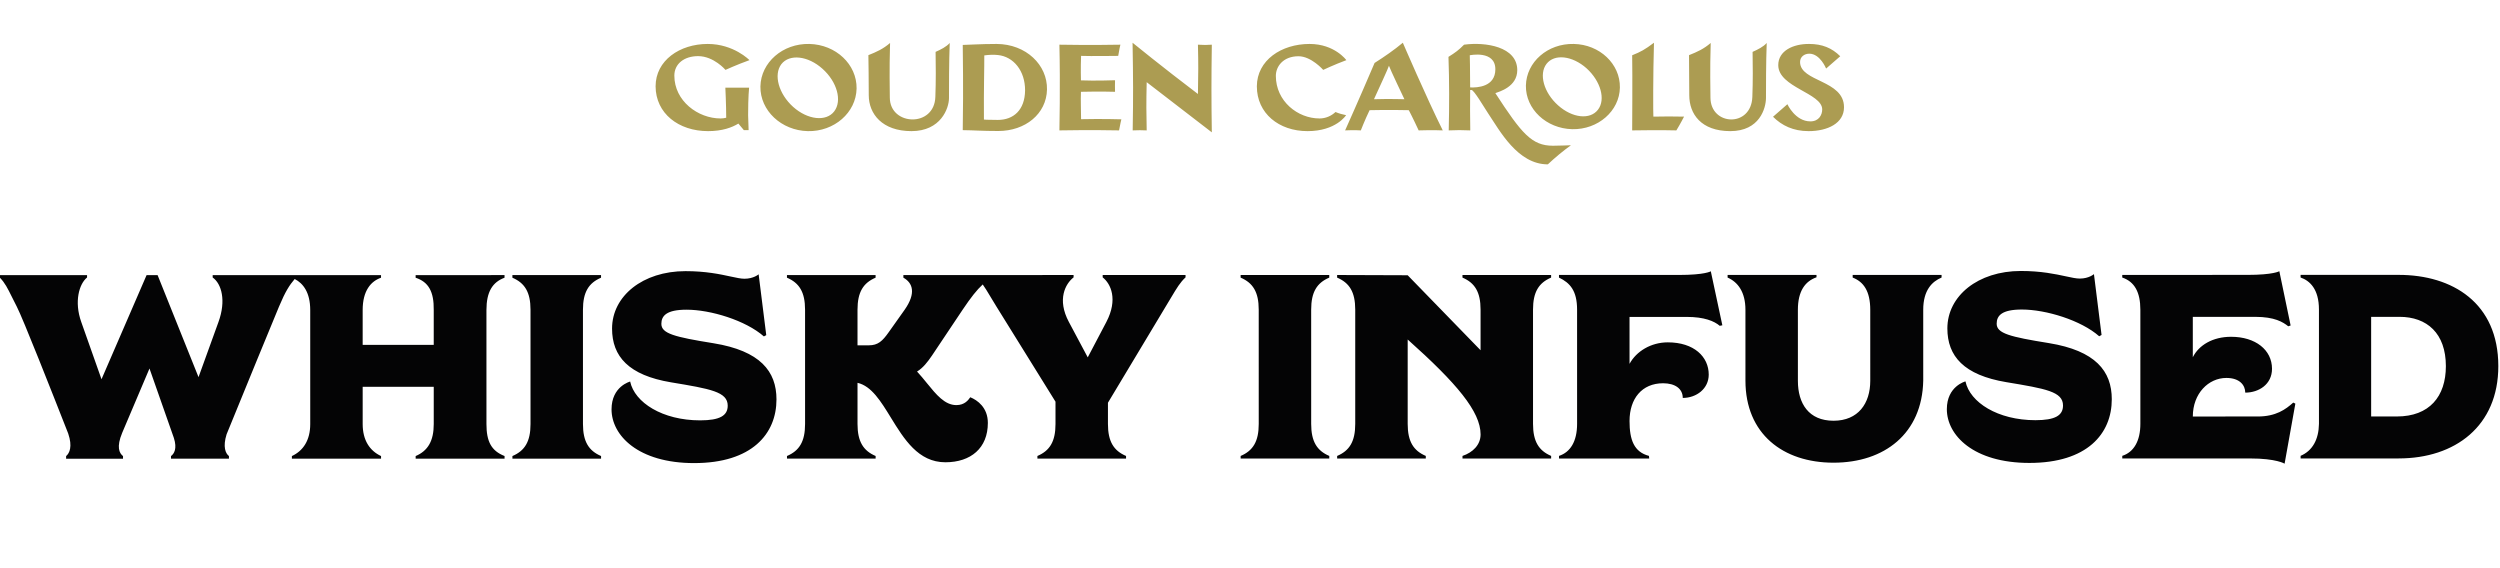 <?xml version="1.0" encoding="UTF-8"?>
<svg xmlns="http://www.w3.org/2000/svg" width="286" height="65" viewBox="0 0 286 65" fill="none">
  <path d="M171.068 10.655C171.514 10.488 173.575 9.931 173.575 8.023C173.575 5.334 169.94 4.778 167.488 5.112C166.861 5.738 166.528 5.989 165.705 6.505C165.803 9.22 165.803 12.187 165.733 14.917C166.667 14.875 167.238 14.875 168.199 14.917C168.185 13.287 168.157 12.048 168.185 10.293H168.338C168.616 10.293 169.731 12.187 170.232 12.953C171.569 14.945 173.617 18.803 177.071 18.803C177.907 18.023 178.784 17.285 179.717 16.616C179.717 16.616 178.255 16.672 177.656 16.672C175.232 16.672 174.076 15.279 171.068 10.655ZM168.185 10C168.185 7.925 168.143 6.323 168.143 6.323C168.143 6.323 171.068 5.71 171.068 7.925C171.068 9.945 168.979 10.042 168.185 10ZM157.252 7.201C155.386 11.575 153.881 14.917 153.881 14.917C153.881 14.917 154.94 14.862 155.678 14.917C155.678 14.917 156.124 13.761 156.681 12.605C158.742 12.55 161.166 12.605 161.166 12.605C161.166 12.605 161.626 13.469 162.294 14.917C162.294 14.917 164.035 14.862 165.052 14.917C163.185 11.17 160.484 4.889 160.484 4.889C159.522 5.697 158.352 6.505 157.252 7.201ZM157.183 11.351C157.74 10.126 158.798 7.855 158.896 7.521C159.007 7.883 160.664 11.351 160.664 11.351C160.664 11.351 158.924 11.296 157.183 11.351ZM123.675 13.636C123.675 12.647 123.619 11.518 123.66 10.502C125.833 10.446 127.56 10.502 127.56 10.502C127.547 10.056 127.547 9.638 127.56 9.179C127.56 9.179 125.235 9.262 123.66 9.193C123.66 9.193 123.619 7.758 123.675 6.393C124.733 6.435 127.923 6.393 127.923 6.393C128.02 5.738 128.173 5.112 128.173 5.112C128.173 5.112 124.636 5.181 121.196 5.112C121.307 9.847 121.196 14.917 121.196 14.917C124.664 14.848 128.02 14.917 128.02 14.917C128.132 14.262 128.285 13.65 128.285 13.65C128.285 13.65 126.07 13.58 123.675 13.636ZM152.782 12.814C152.295 13.274 151.64 13.552 150.957 13.552C148.45 13.552 145.957 11.575 145.957 8.677C145.957 7.605 146.793 6.435 148.548 6.435C150.011 6.435 151.375 7.995 151.375 7.995C151.375 7.995 152.643 7.396 154.022 6.881C154.022 6.881 152.684 5.028 149.815 5.028C146.584 5.028 143.798 6.894 143.784 9.875C143.784 12.967 146.305 15.001 149.579 15.001C152.852 15.001 153.994 13.176 153.994 13.176C153.576 13.093 153.172 12.981 152.782 12.814ZM137.044 5.112C137.1 7.507 137.087 8.176 137.044 10.753C132.894 7.605 129.565 4.889 129.565 4.889C129.635 9.137 129.649 10.934 129.579 14.917C130.276 14.889 130.54 14.889 131.181 14.917C131.139 12.828 131.125 11.894 131.181 9.402L138.632 15.14C138.577 11.31 138.577 9.067 138.632 5.112C138.117 5.154 137.657 5.154 137.044 5.112ZM200.496 5.934C200.524 7.354 200.537 9.346 200.468 11.087C200.343 14.625 195.676 14.402 195.676 11.157C195.676 9.986 195.607 8.231 195.704 4.917C194.91 5.599 194.172 5.934 193.225 6.31C193.239 7.34 193.253 9.109 193.253 10.892C193.253 13.023 194.59 15.001 197.947 15.001C201.304 15.001 202.014 12.382 202.028 11.226C202.028 10.084 202.028 7.075 202.112 4.917C201.735 5.349 201.094 5.669 200.496 5.934ZM205.927 7.09C205.927 6.477 206.442 6.142 206.985 6.142C208.225 6.142 208.907 7.842 208.907 7.842L210.523 6.435C209.576 5.488 208.448 5.028 206.971 5.028C205.132 5.014 203.433 5.808 203.433 7.452C203.433 10 208.461 10.641 208.461 12.522C208.461 13.134 208.085 13.886 207.11 13.886C205.369 13.886 204.478 11.922 204.478 11.922L202.835 13.357C203.837 14.36 205.147 15.001 206.902 15.001C209.088 15.001 210.955 14.095 210.955 12.271C210.955 9.123 205.927 9.387 205.927 7.09ZM180.037 5.028C177.056 4.958 174.619 7.09 174.563 9.792C174.521 12.48 176.903 14.708 179.856 14.778C182.808 14.848 185.274 12.702 185.316 10.014C185.357 7.312 183.004 5.084 180.037 5.028ZM182.808 12.55C181.903 13.733 179.87 13.51 178.24 12.048C176.611 10.599 176.025 8.482 176.917 7.312C177.822 6.129 179.87 6.365 181.5 7.814C183.115 9.276 183.714 11.379 182.808 12.55ZM189.145 13.343C189.117 13.093 189.103 8.566 189.215 4.889C188.156 5.683 187.724 5.919 186.721 6.323C186.763 8.51 186.721 14.917 186.721 14.917C186.721 14.917 190.176 14.862 191.777 14.917C192.223 14.193 192.655 13.343 192.655 13.343C191.192 13.315 190.621 13.315 189.145 13.343ZM107.032 5.934C107.06 7.354 107.074 9.346 107.004 11.087C106.949 12.842 105.668 13.663 104.4 13.663C103.091 13.663 101.795 12.8 101.795 11.157C101.795 9.986 101.726 8.231 101.824 4.917C101.029 5.599 100.292 5.934 99.344 6.31C99.358 7.34 99.386 9.109 99.386 10.892C99.386 13.023 100.918 15.001 104.275 15.001C107.631 15.001 108.564 12.382 108.564 11.226C108.564 10.084 108.564 7.075 108.648 4.917C108.272 5.349 107.632 5.669 107.032 5.934ZM92.59 5.028C89.54 4.958 87.047 7.145 86.991 9.889C86.949 12.647 89.387 14.931 92.409 15.001C95.432 15.07 97.939 12.884 97.994 10.126C98.036 7.368 95.626 5.098 92.59 5.028ZM95.432 12.744C94.512 13.942 92.409 13.719 90.737 12.229C89.08 10.739 88.468 8.552 89.387 7.34C90.32 6.142 92.437 6.379 94.094 7.87C95.765 9.36 96.364 11.533 95.432 12.744ZM79.861 6.421C81.658 6.421 82.995 7.995 82.995 7.995C82.995 7.995 84.304 7.396 85.739 6.881C85.739 6.881 83.942 5.028 80.961 5.028C77.758 5.028 75 6.922 75 9.875C75.014 12.967 77.618 15.001 81.003 15.001C82.632 15.001 83.747 14.583 84.471 14.137L85.098 14.889H85.641L85.585 13.176C85.585 11.045 85.697 10.028 85.697 10.028H82.98C82.98 10.028 83.078 12.048 83.078 13.469C82.869 13.524 82.66 13.552 82.437 13.552C79.847 13.552 77.145 11.546 77.145 8.65C77.145 7.298 78.273 6.421 79.861 6.421ZM114.009 5.028C112.157 5.028 110.625 5.14 110.138 5.14C110.207 10.195 110.165 13.148 110.138 14.889C111.503 14.903 112.283 14.987 114.204 14.987C117.283 14.987 119.72 13.037 119.776 10.237C119.832 7.438 117.394 5.042 114.009 5.028ZM114.149 13.719C112.853 13.719 112.561 13.678 112.561 13.678C112.533 10.126 112.617 7.577 112.603 6.338C113.118 6.268 113.648 6.24 114.163 6.296C115.946 6.477 117.283 8.106 117.269 10.349C117.241 12.591 115.946 13.719 114.149 13.719Z" fill="#AC9C52"></path>
  <path fill-rule="evenodd" clip-rule="evenodd" d="M231.298 35.41C234.058 35.41 238.078 36.639 240.148 38.469L240.418 38.319L239.547 31.36C239.547 31.36 238.977 31.869 237.927 31.869C237.518 31.869 237 31.757 236.337 31.613C235.153 31.357 233.504 30.999 231.177 31C226.288 31.001 222.779 33.851 222.779 37.571C222.779 40.751 224.669 42.91 229.53 43.72L229.539 43.721C234.032 44.47 236.009 44.8 236.009 46.389C236.009 47.529 235.109 48.069 232.859 48.07C228.54 48.07 225.36 46.031 224.849 43.631C224.849 43.631 222.719 44.171 222.719 46.811C222.72 49.781 225.751 52.96 232.17 52.959C238.77 52.958 241.589 49.628 241.588 45.669C241.588 42.459 239.728 40.119 234.388 39.25C229.919 38.531 228.419 38.14 228.419 37.031C228.419 36.1 229.018 35.41 231.298 35.41ZM87.389 38.488C85.319 36.658 81.299 35.428 78.539 35.429C76.259 35.429 75.66 36.119 75.66 37.05C75.66 38.159 77.16 38.55 81.629 39.268C86.969 40.138 88.829 42.477 88.829 45.687C88.83 49.646 86.011 52.977 79.411 52.978C72.992 52.978 69.961 49.8 69.96 46.83C69.96 44.19 72.09 43.649 72.09 43.649C72.601 46.049 75.781 48.089 80.1 48.089C82.35 48.088 83.25 47.548 83.25 46.408C83.25 44.818 81.27 44.488 76.771 43.739C71.91 42.929 70.02 40.77 70.02 37.59C70.02 33.87 73.529 31.019 78.418 31.019C80.745 31.018 82.394 31.375 83.578 31.632C84.241 31.775 84.759 31.888 85.168 31.888C86.218 31.888 86.788 31.379 86.788 31.379L87.659 38.338L87.389 38.488ZM58.622 52.17V52.47L68.762 52.469V52.169C67.351 51.569 66.692 50.519 66.691 48.509L66.69 35.43C66.69 33.42 67.349 32.369 68.759 31.77V31.47L58.619 31.471V31.771C60.029 32.37 60.69 33.421 60.69 35.431L60.691 48.51C60.692 50.52 60.032 51.57 58.622 52.17ZM47.551 52.472V52.172C48.961 51.571 49.621 50.431 49.62 48.511V44.251L41.49 44.252V48.512C41.491 50.372 42.302 51.572 43.592 52.172V52.472L33.392 52.473V52.173C34.682 51.573 35.492 50.373 35.491 48.513L35.49 35.463C35.489 33.462 34.685 32.413 33.714 31.917C33.116 32.617 32.649 33.333 31.919 35.074C31.41 36.304 27.781 45.094 25.922 49.684C25.472 51.124 25.802 51.874 26.192 52.174V52.474L19.562 52.475V52.175C19.922 51.905 20.282 51.335 19.892 50.105L17.101 42.156L13.982 49.506C13.292 51.156 13.653 51.846 14.073 52.176V52.476H7.563V52.176C7.953 51.846 8.313 51.096 7.803 49.596C6.001 45.007 2.611 36.398 1.921 35.078C1.704 34.658 1.524 34.295 1.364 33.973C0.863 32.961 0.569 32.37 0 31.778V31.478L9.959 31.477V31.746C9.06 32.467 8.46 34.506 9.3 36.847L11.612 43.386L16.769 31.476H18.03L22.711 43.145L24.99 36.845C25.89 34.385 25.349 32.465 24.33 31.745V31.475L33.389 31.474L33.838 31.474L43.589 31.473V31.773C42.448 32.162 41.489 33.243 41.489 35.462V39.452L49.619 39.451V35.461C49.65 33.362 49.019 32.252 47.548 31.773V31.473L57.718 31.471V31.771C56.338 32.281 55.649 33.392 55.649 35.461L55.65 48.511C55.651 50.492 56.191 51.57 57.721 52.17V52.47L47.551 52.472ZM90.031 52.166V52.466L100.171 52.465V52.165C98.76 51.565 98.101 50.515 98.1 48.505V43.795C99.696 44.158 100.77 45.909 101.917 47.778C103.422 50.229 105.052 52.885 108.15 52.884C111.06 52.884 113.01 51.263 113.01 48.383C113.01 46.613 111.809 45.775 111 45.445L110.999 45.445C110.789 45.745 110.368 46.344 109.41 46.344C108.083 46.344 107.111 45.149 106.039 43.831C105.68 43.389 105.309 42.933 104.91 42.504C105.599 42.084 106.109 41.424 106.619 40.675L110.129 35.425C111.047 34.056 111.749 33.159 112.425 32.542C112.689 32.91 112.951 33.347 113.297 33.924L113.297 33.925C113.49 34.246 113.709 34.612 113.969 35.033L120.749 45.953V48.503C120.75 50.513 120.09 51.563 118.68 52.163V52.463L128.82 52.462V52.162C127.41 51.562 126.75 50.512 126.749 48.502V46.072L133.378 35.031C133.604 34.662 133.799 34.334 133.974 34.04L133.976 34.038L133.976 34.037C134.638 32.927 135.011 32.301 135.626 31.732V31.462L126.147 31.463V31.733C127.077 32.453 127.918 34.253 126.568 36.833L124.438 40.883L122.279 36.833C120.899 34.253 121.887 32.453 122.818 31.733V31.463L113.517 31.465V31.464L103.347 31.466V31.766C104.427 32.365 104.819 33.534 103.499 35.426L101.669 38.006C100.949 39.026 100.439 39.505 99.388 39.505H98.099V35.426C98.099 33.416 98.758 32.365 100.168 31.766V31.466L90.028 31.467V31.767C91.438 32.366 92.099 33.417 92.099 35.427L92.1 48.506C92.101 50.516 91.441 51.566 90.031 52.166ZM141.93 52.16V52.46L152.07 52.459V52.159C150.659 51.559 150 50.509 149.999 48.499L149.998 35.42C149.998 33.41 150.657 32.359 152.067 31.76V31.46L141.927 31.461V31.761C143.337 32.36 143.998 33.411 143.998 35.421L143.999 48.5C144 50.51 143.34 51.56 141.93 52.16ZM167.31 52.457V52.157C168.48 51.767 169.379 50.897 169.379 49.697C169.378 47.087 166.649 43.848 161.039 38.839V48.498C161.04 50.508 161.7 51.557 163.11 52.157V52.457L152.97 52.459V52.159C154.38 51.558 155.04 50.508 155.039 48.498V35.419C155.039 33.409 154.377 32.358 152.967 31.76V31.46L161.038 31.489L169.377 40.067V35.418C169.377 33.408 168.717 32.357 167.307 31.758V31.458L177.447 31.457V31.757C176.037 32.356 175.377 33.407 175.377 35.417L175.378 48.496C175.379 50.506 176.039 51.556 177.45 52.156V52.456L167.31 52.457ZM178.35 52.155V52.455L188.669 52.454L188.64 52.154C186.93 51.704 186.42 50.324 186.419 48.164C186.419 45.614 187.829 43.845 190.259 43.845C191.639 43.845 192.508 44.475 192.508 45.524C194.069 45.523 195.479 44.474 195.479 42.853C195.478 40.813 193.797 39.165 190.797 39.165C188.877 39.165 187.198 40.184 186.419 41.625L186.418 36.255H192.957C194.967 36.254 196.108 36.733 196.738 37.273L197.037 37.214L195.716 31.034C195.716 31.034 195.086 31.454 192.057 31.455L178.347 31.456V31.756C179.607 32.355 180.418 33.256 180.418 35.416L180.419 48.495C180.42 50.505 179.64 51.735 178.35 52.155ZM213.957 35.442C213.957 33.283 213.177 32.233 211.946 31.753V31.453L222.116 31.452V31.752C221.036 32.202 220.016 33.192 220.017 35.441L220.018 43.542C219.898 49.601 215.579 52.931 209.76 52.932C203.97 52.932 199.68 49.633 199.679 43.545L199.678 35.444C199.678 33.405 198.807 32.264 197.637 31.754V31.455L207.807 31.454V31.723C206.517 32.173 205.678 33.284 205.678 35.443L205.679 43.573C205.679 46.153 206.908 48.133 209.759 48.133C212.578 48.132 213.958 46.152 213.958 43.572L213.957 35.442ZM242.789 52.449V52.148C244.109 51.727 244.859 50.438 244.858 48.487L244.857 35.438C244.857 33.428 244.196 32.228 242.786 31.75V31.45L257.096 31.448C260.096 31.447 260.756 31.026 260.756 31.026L262.047 37.236L261.776 37.327C261.177 36.846 260.217 36.246 257.997 36.248L250.857 36.248V40.868C251.547 39.486 253.137 38.528 255.236 38.528C258.026 38.528 259.917 40.026 259.918 42.185C259.918 43.986 258.388 44.917 256.857 44.917C256.857 44.077 256.227 43.236 254.698 43.236C252.658 43.236 250.858 45.008 250.858 47.648L258.298 47.647C260.367 47.645 261.477 46.837 262.348 46.056L262.588 46.176L261.358 53.045C261.358 53.045 260.429 52.446 257.398 52.447L242.789 52.449ZM263.19 52.146V52.446L274.41 52.445C280.86 52.444 285.808 48.753 285.808 41.883C285.807 34.654 280.556 31.445 274.407 31.446L263.187 31.447V31.747C264.237 32.107 265.287 33.067 265.288 35.407L265.289 48.486C265.261 50.286 264.541 51.576 263.19 52.146ZM279.808 41.884C279.808 45.364 277.919 47.644 274.199 47.645H271.26L271.259 36.246H274.498C277.648 36.245 279.807 38.134 279.808 41.884Z" fill="#040405"></path>
</svg>
